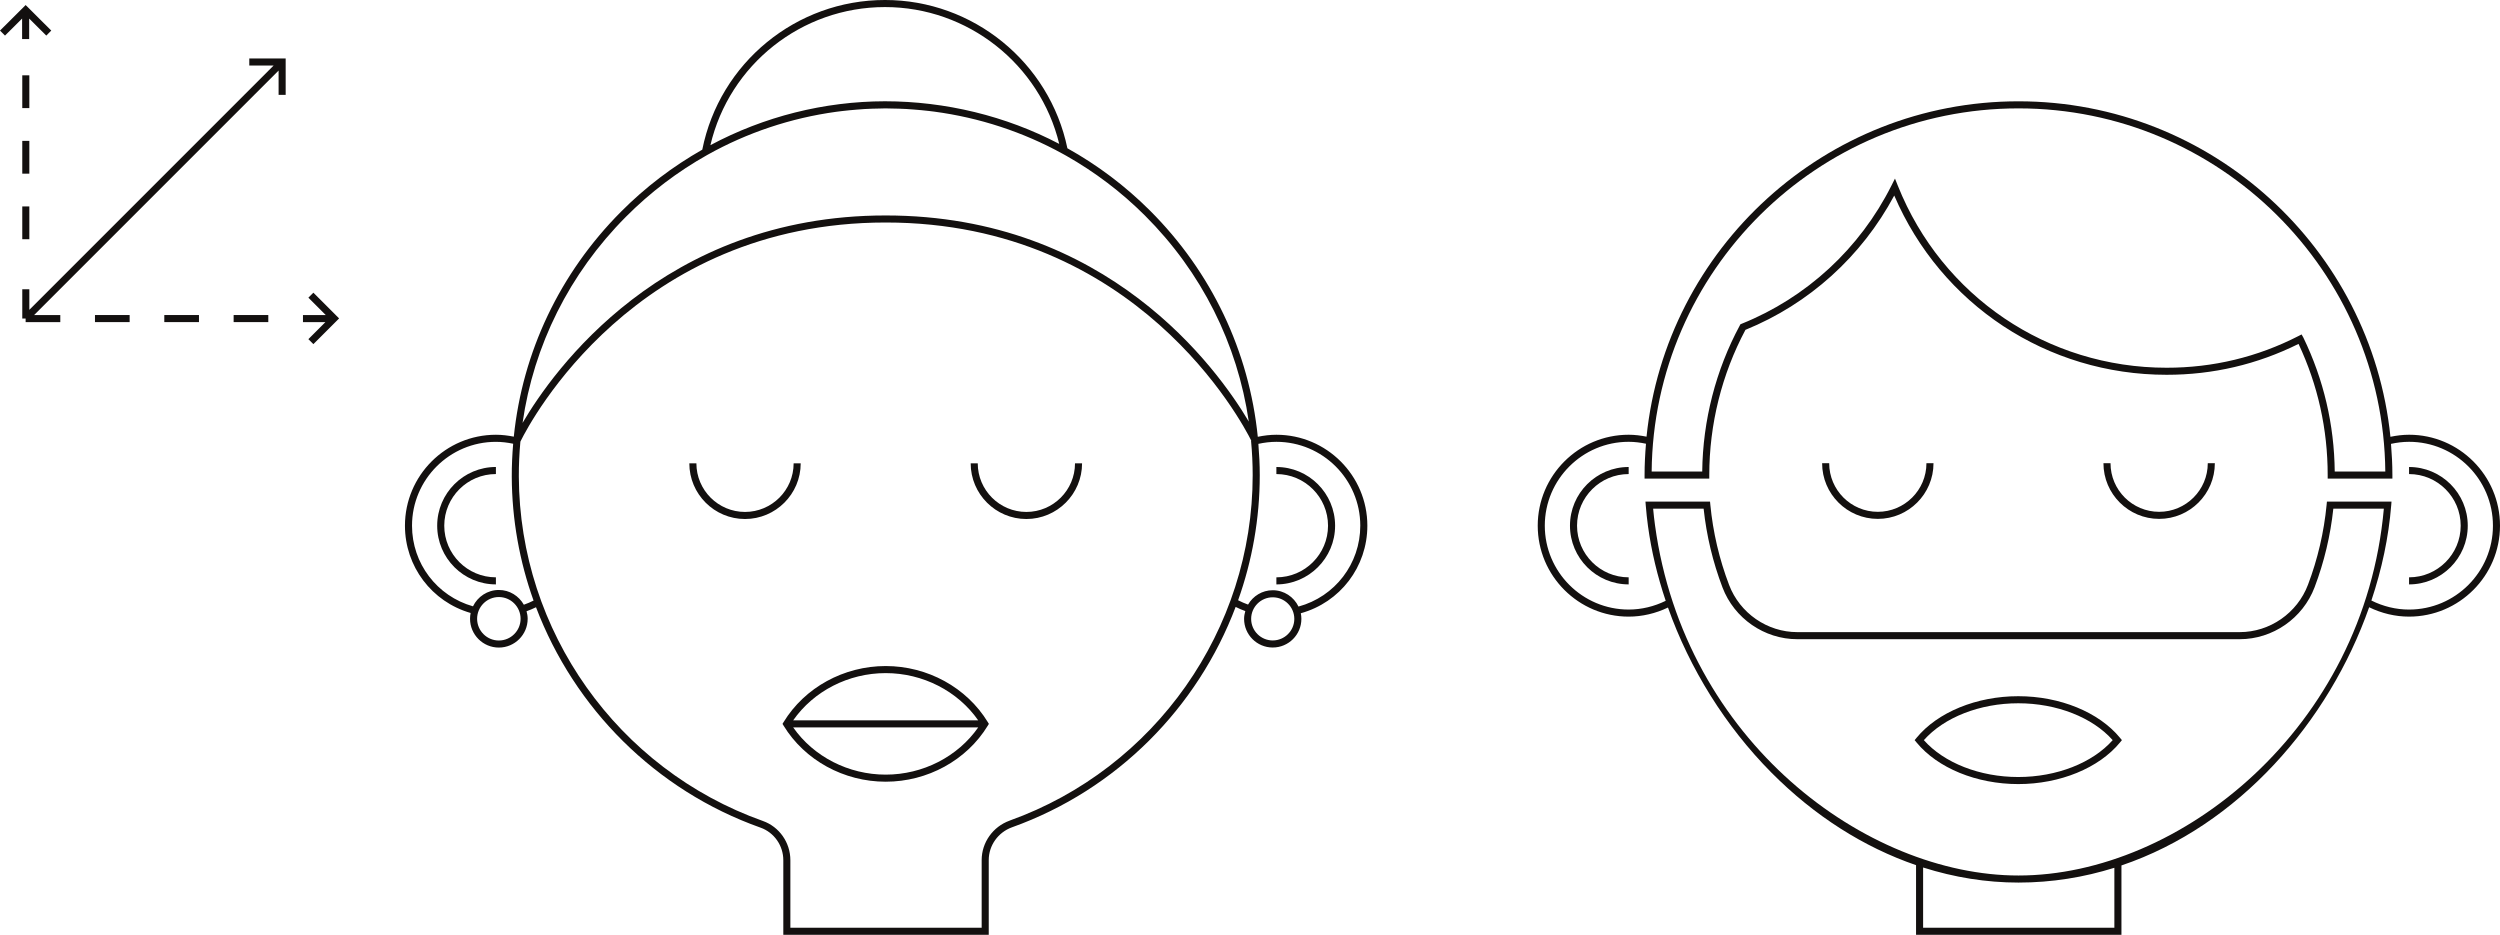 <?xml version="1.0" encoding="UTF-8"?><svg xmlns="http://www.w3.org/2000/svg" viewBox="0 0 353.653 132.238"><defs><style>.d{fill:#13100f;}</style></defs><g id="a"/><g id="b"><g id="c"><g><rect class="d" x="3.151" y="29.203" width="1" height="4.637"/><rect class="d" x="3.151" y="19.929" width="1" height="4.637"/><rect class="d" x="3.151" y="10.655" width="1" height="4.637"/><polygon class="d" points="4.127 5.523 4.127 2.624 6.547 5.035 7.253 4.326 3.627 .714 0 4.326 .706 5.035 3.127 2.624 3.127 5.523 4.127 5.523"/><rect class="d" x="33.05" y="44.565" width="4.904" height="1"/><rect class="d" x="23.243" y="44.565" width="4.904" height="1"/><rect class="d" x="13.435" y="44.565" width="4.904" height="1"/><polygon class="d" points="35.265 9.271 38.704 9.271 4.151 43.828 4.151 40.92 3.651 40.92 3.151 40.92 3.151 45.058 3.626 45.058 3.626 45.565 8.53 45.565 8.53 44.565 4.828 44.565 39.411 9.979 39.411 13.418 40.411 13.418 40.411 8.271 35.265 8.271 35.265 9.271"/><polygon class="d" points="43.624 42.11 46.077 44.565 42.858 44.565 42.858 45.565 46.033 45.565 43.624 47.976 44.331 48.683 47.969 45.044 44.331 41.403 43.624 42.11"/><path class="d" d="M222.09,74.365c0,4.579,3.725,8.305,8.303,8.305v-1c-4.027,0-7.303-3.277-7.303-7.305,0-4.026,3.276-7.303,7.303-7.303v-1c-4.578,0-8.303,3.725-8.303,8.303Z"/><path class="d" d="M340.787,61.499c-.887,0-1.768,.111-2.633,.291-2.721-26.62-25.281-47.459-52.618-47.459-27.331,0-49.886,20.829-52.615,47.44-.831-.166-1.675-.272-2.528-.272-7.093,0-12.864,5.771-12.864,12.866,0,7.094,5.771,12.864,12.864,12.864,1.93,0,3.832-.458,5.56-1.287,3.061,8.635,8.118,16.786,14.634,23.352,6.076,6.124,13.071,10.557,20.459,13.091v9.853h29.056v-9.811c16.593-5.614,29.34-20.318,35.042-36.524,1.749,.855,3.682,1.325,5.643,1.325,7.094,0,12.866-5.771,12.866-12.864,0-7.095-5.772-12.866-12.866-12.866Zm-55.25-46.168c28.447,0,51.621,23,51.891,51.372h-7.154c-.071-6.632-1.563-13.004-4.437-18.948l-.251-.446-.456,.233c-5.8,2.971-12.069,4.478-18.633,4.478-16.839,0-31.763-10.099-38.019-25.728l-.413-1.031-.499,.992c-4.479,8.915-12.006,15.856-21.193,19.548l-.168,.067-.086,.159c-3.403,6.319-5.239,13.458-5.32,20.676h-7.154c.271-28.372,23.444-51.372,51.891-51.372Zm13.565,115.907h-27.056v-8.522c4.402,1.4,8.934,2.134,13.49,2.134,4.736,0,9.273-.748,13.565-2.093v8.481Zm-13.565-7.388c-21.482,0-47.249-18.945-51.418-49.553v-.001c-.106-.775-.195-1.561-.265-2.341h7.143c.405,3.807,1.302,7.555,2.669,11.146,1.666,4.379,5.917,7.32,10.58,7.32h62.588c4.669,0,8.925-2.951,10.59-7.345,1.355-3.575,2.247-7.314,2.652-11.122h7.146c-2.763,31.067-28.858,51.895-51.684,51.895Zm55.25-37.621c-1.854,0-3.683-.452-5.328-1.279,1.481-4.438,2.445-8.973,2.804-13.455l.043-.54h-9.137l-.043,.452c-.373,3.875-1.261,7.682-2.638,11.316-1.518,4.006-5.398,6.698-9.654,6.698h-62.588c-4.25,0-8.126-2.683-9.646-6.676-1.389-3.65-2.282-7.465-2.654-11.339l-.043-.452h-9.134l.042,.539c.077,.976,.183,1.964,.316,2.938,.483,3.545,1.338,7.087,2.505,10.56-1.623,.798-3.418,1.237-5.239,1.237-6.542,0-11.864-5.322-11.864-11.864,0-6.543,5.322-11.866,11.864-11.866,.827,0,1.646,.103,2.45,.272-.122,1.463-.2,2.938-.2,4.432v.5h9.153v-.5c0-7.162,1.77-14.262,5.118-20.543,9.005-3.664,16.438-10.382,21.048-18.999,6.636,15.44,21.645,25.358,38.534,25.358,6.553,0,12.819-1.466,18.659-4.37,2.735,5.825,4.122,12.064,4.122,18.554v.5h9.154v-.5c0-1.487-.077-2.956-.198-4.413,.838-.184,1.694-.291,2.555-.291,6.543,0,11.866,5.323,11.866,11.866,0,6.542-5.323,11.864-11.866,11.864Z"/><path class="d" d="M340.787,66.062v1h0c4.028,0,7.305,3.276,7.305,7.303,0,4.027-3.277,7.305-7.305,7.305h-0v1c4.579,0,8.305-3.726,8.305-8.305,0-4.578-3.726-8.303-8.305-8.303Z"/><path class="d" d="M272.516,65.527c0,3.791-3.086,6.875-6.879,6.875-3.792,0-6.877-3.084-6.877-6.875h-1c0,4.343,3.534,7.875,7.877,7.875,4.344,0,7.879-3.532,7.879-7.875h-1Z"/><path class="d" d="M312.315,65.527c0,3.791-3.086,6.875-6.879,6.875s-6.879-3.084-6.879-6.875h-1c0,4.343,3.535,7.875,7.879,7.875s7.879-3.532,7.879-7.875h-1Z"/><path class="d" d="M61.845,74.365c0,4.579,3.727,8.305,8.307,8.305v-1c-4.029,0-7.307-3.277-7.307-7.305s3.278-7.305,7.307-7.305v-1c-4.58,0-8.307,3.726-8.307,8.305Z"/><path class="d" d="M180.558,61.501c-.89,0-1.769,.11-2.63,.288-1.227-12.091-6.531-23.298-15.25-32-3.521-3.514-7.455-6.457-11.683-8.814-2.53-12.167-13.337-20.975-25.804-20.975-12.564,0-23.39,8.891-25.846,21.172-4.164,2.365-8.042,5.302-11.518,8.798-8.652,8.701-13.913,19.831-15.144,31.801-.83-.165-1.675-.27-2.53-.27-7.095,0-12.868,5.771-12.868,12.864,0,5.767,3.798,10.766,9.291,12.348-.054,.265-.083,.539-.083,.819,0,2.246,1.828,4.074,4.074,4.074,2.248,0,4.077-1.828,4.077-4.074,0-.371-.066-.724-.159-1.065,.457-.164,.903-.353,1.339-.567,5.408,14.27,16.859,25.888,31.765,31.18,1.925,.685,3.219,2.536,3.219,4.607v10.552h29.061v-10.578c0-2.062,1.325-3.925,3.297-4.633,14.855-5.327,26.248-16.935,31.629-31.173,.444,.224,.9,.42,1.367,.59-.101,.353-.172,.718-.172,1.102,0,2.233,1.817,4.051,4.052,4.051,2.235,0,4.053-1.817,4.053-4.051,0-.272-.029-.538-.081-.796,5.564-1.544,9.413-6.563,9.413-12.386,0-7.094-5.772-12.864-12.868-12.864ZM125.19,1c11.713,0,21.911,8.078,24.65,19.357-7.565-3.969-16.102-6.021-24.651-6.032-8.601,.017-17.114,2.16-24.693,6.21,2.675-11.384,12.892-19.535,24.694-19.535Zm-36.655,29.675c3.473-3.492,7.354-6.419,11.524-8.76,5.639-3.161,11.838-5.221,18.22-6.099,.277-.038,.555-.071,.833-.104,.689-.083,1.381-.148,2.074-.204,.367-.029,.734-.062,1.103-.083,.702-.041,1.405-.06,2.109-.072,.268-.005,.534-.021,.803-.021h.104c.261,0,.519,.015,.779,.019,.71,.011,1.42,.027,2.128,.067,.353,.019,.703,.051,1.054,.077,.711,.055,1.422,.118,2.129,.202,.255,.03,.51,.06,.764,.094,6.364,.849,12.543,2.861,18.163,5.961l.519,.286c4.022,2.281,7.77,5.104,11.131,8.46,8.01,7.994,13.083,18.141,14.685,29.138-4.429-7.475-19.982-29.158-51.365-29.158-31.574,0-47.098,22.05-51.37,29.347,1.571-10.962,6.619-21.112,14.613-29.15Zm-17.968,59.932c-1.695,0-3.074-1.379-3.074-3.074s1.379-3.075,3.074-3.075c1.696,0,3.077,1.38,3.077,3.075s-1.38,3.074-3.077,3.074Zm3.536-5.063c-.7-1.239-2.014-2.086-3.536-2.086-1.613,0-2.998,.95-3.657,2.313-5.096-1.44-8.625-6.066-8.625-11.405,0-6.542,5.324-11.864,11.868-11.864,.825,0,1.641,.102,2.44,.268-.129,1.542-.203,3.096-.197,4.661,.023,6.085,1.104,11.996,3.082,17.528-.445,.224-.904,.42-1.374,.586Zm68.724,30.542c-2.368,.851-3.959,3.091-3.959,5.574v9.578h-27.061v-9.552c0-2.493-1.561-4.724-3.884-5.549-20.57-7.304-34.446-26.88-34.528-48.712-.006-1.662,.071-3.312,.219-4.947,.015-.032,.037-.074,.063-.128,1.297-2.619,16.143-30.874,51.614-30.874,35.53,0,50.423,28.255,51.724,30.874h-.04c.149,1.611,.231,3.237,.231,4.875,0,21.851-13.816,41.485-34.38,48.859Zm37.214-25.488c-1.683,0-3.052-1.368-3.052-3.051s1.369-3.052,3.052-3.052c1.684,0,3.053,1.369,3.053,3.052s-1.37,3.051-3.053,3.051Zm3.645-4.792c-.654-1.362-2.035-2.311-3.645-2.311-1.495,0-2.788,.822-3.49,2.03-.482-.173-.953-.377-1.408-.612,1.989-5.582,3.064-11.547,3.064-17.687,0-1.491-.075-2.969-.196-4.438,.832-.181,1.685-.288,2.548-.288,6.544,0,11.868,5.322,11.868,11.864,0,5.391-3.577,10.036-8.741,11.441Z"/><path class="d" d="M180.558,66.061v1c4.029,0,7.307,3.277,7.307,7.305s-3.278,7.305-7.307,7.305v1c4.58,0,8.307-3.726,8.307-8.305s-3.727-8.305-8.307-8.305Z"/><path class="d" d="M285.507,98.486c-5.896,0-11.415,2.26-14.4,5.898l-.26,.317,.261,.317c2.987,3.639,8.505,5.898,14.4,5.898s11.413-2.26,14.399-5.898l.261-.317-.26-.317c-2.985-3.639-8.503-5.898-14.4-5.898Zm0,11.432c-5.427,0-10.497-1.989-13.356-5.216,2.858-3.227,7.928-5.216,13.356-5.216,5.429,0,10.499,1.989,13.356,5.216-2.859,3.227-7.928,5.216-13.356,5.216Z"/><path class="d" d="M125.291,94.219c-5.922,0-11.455,3.035-14.438,7.921l-.159,.261,.159,.261c2.984,4.885,8.517,7.919,14.438,7.919s11.454-3.034,14.438-7.919l.159-.261-.159-.261c-2.984-4.886-8.516-7.921-14.438-7.921Zm0,15.361c-5.261,0-10.192-2.538-13.087-6.68h26.175c-2.896,4.142-7.827,6.68-13.087,6.68Zm-13.088-7.68c2.895-4.143,7.827-6.682,13.088-6.682s10.193,2.539,13.087,6.682h-26.175Z"/><path class="d" d="M113.269,65.541h-1v0c-0,3.793-3.086,6.879-6.879,6.879-3.792,0-6.877-3.086-6.877-6.879v-0h-1c0,4.345,3.534,7.879,7.877,7.879,4.344,0,7.879-3.534,7.879-7.879Z"/><path class="d" d="M152.072,65.541c-0,3.793-3.086,6.879-6.879,6.879-3.793,0-6.879-3.086-6.879-6.879v-0h-1c0,4.345,3.535,7.879,7.879,7.879,4.344,0,7.879-3.534,7.879-7.879h-1v0Z"/></g></g></g></svg>